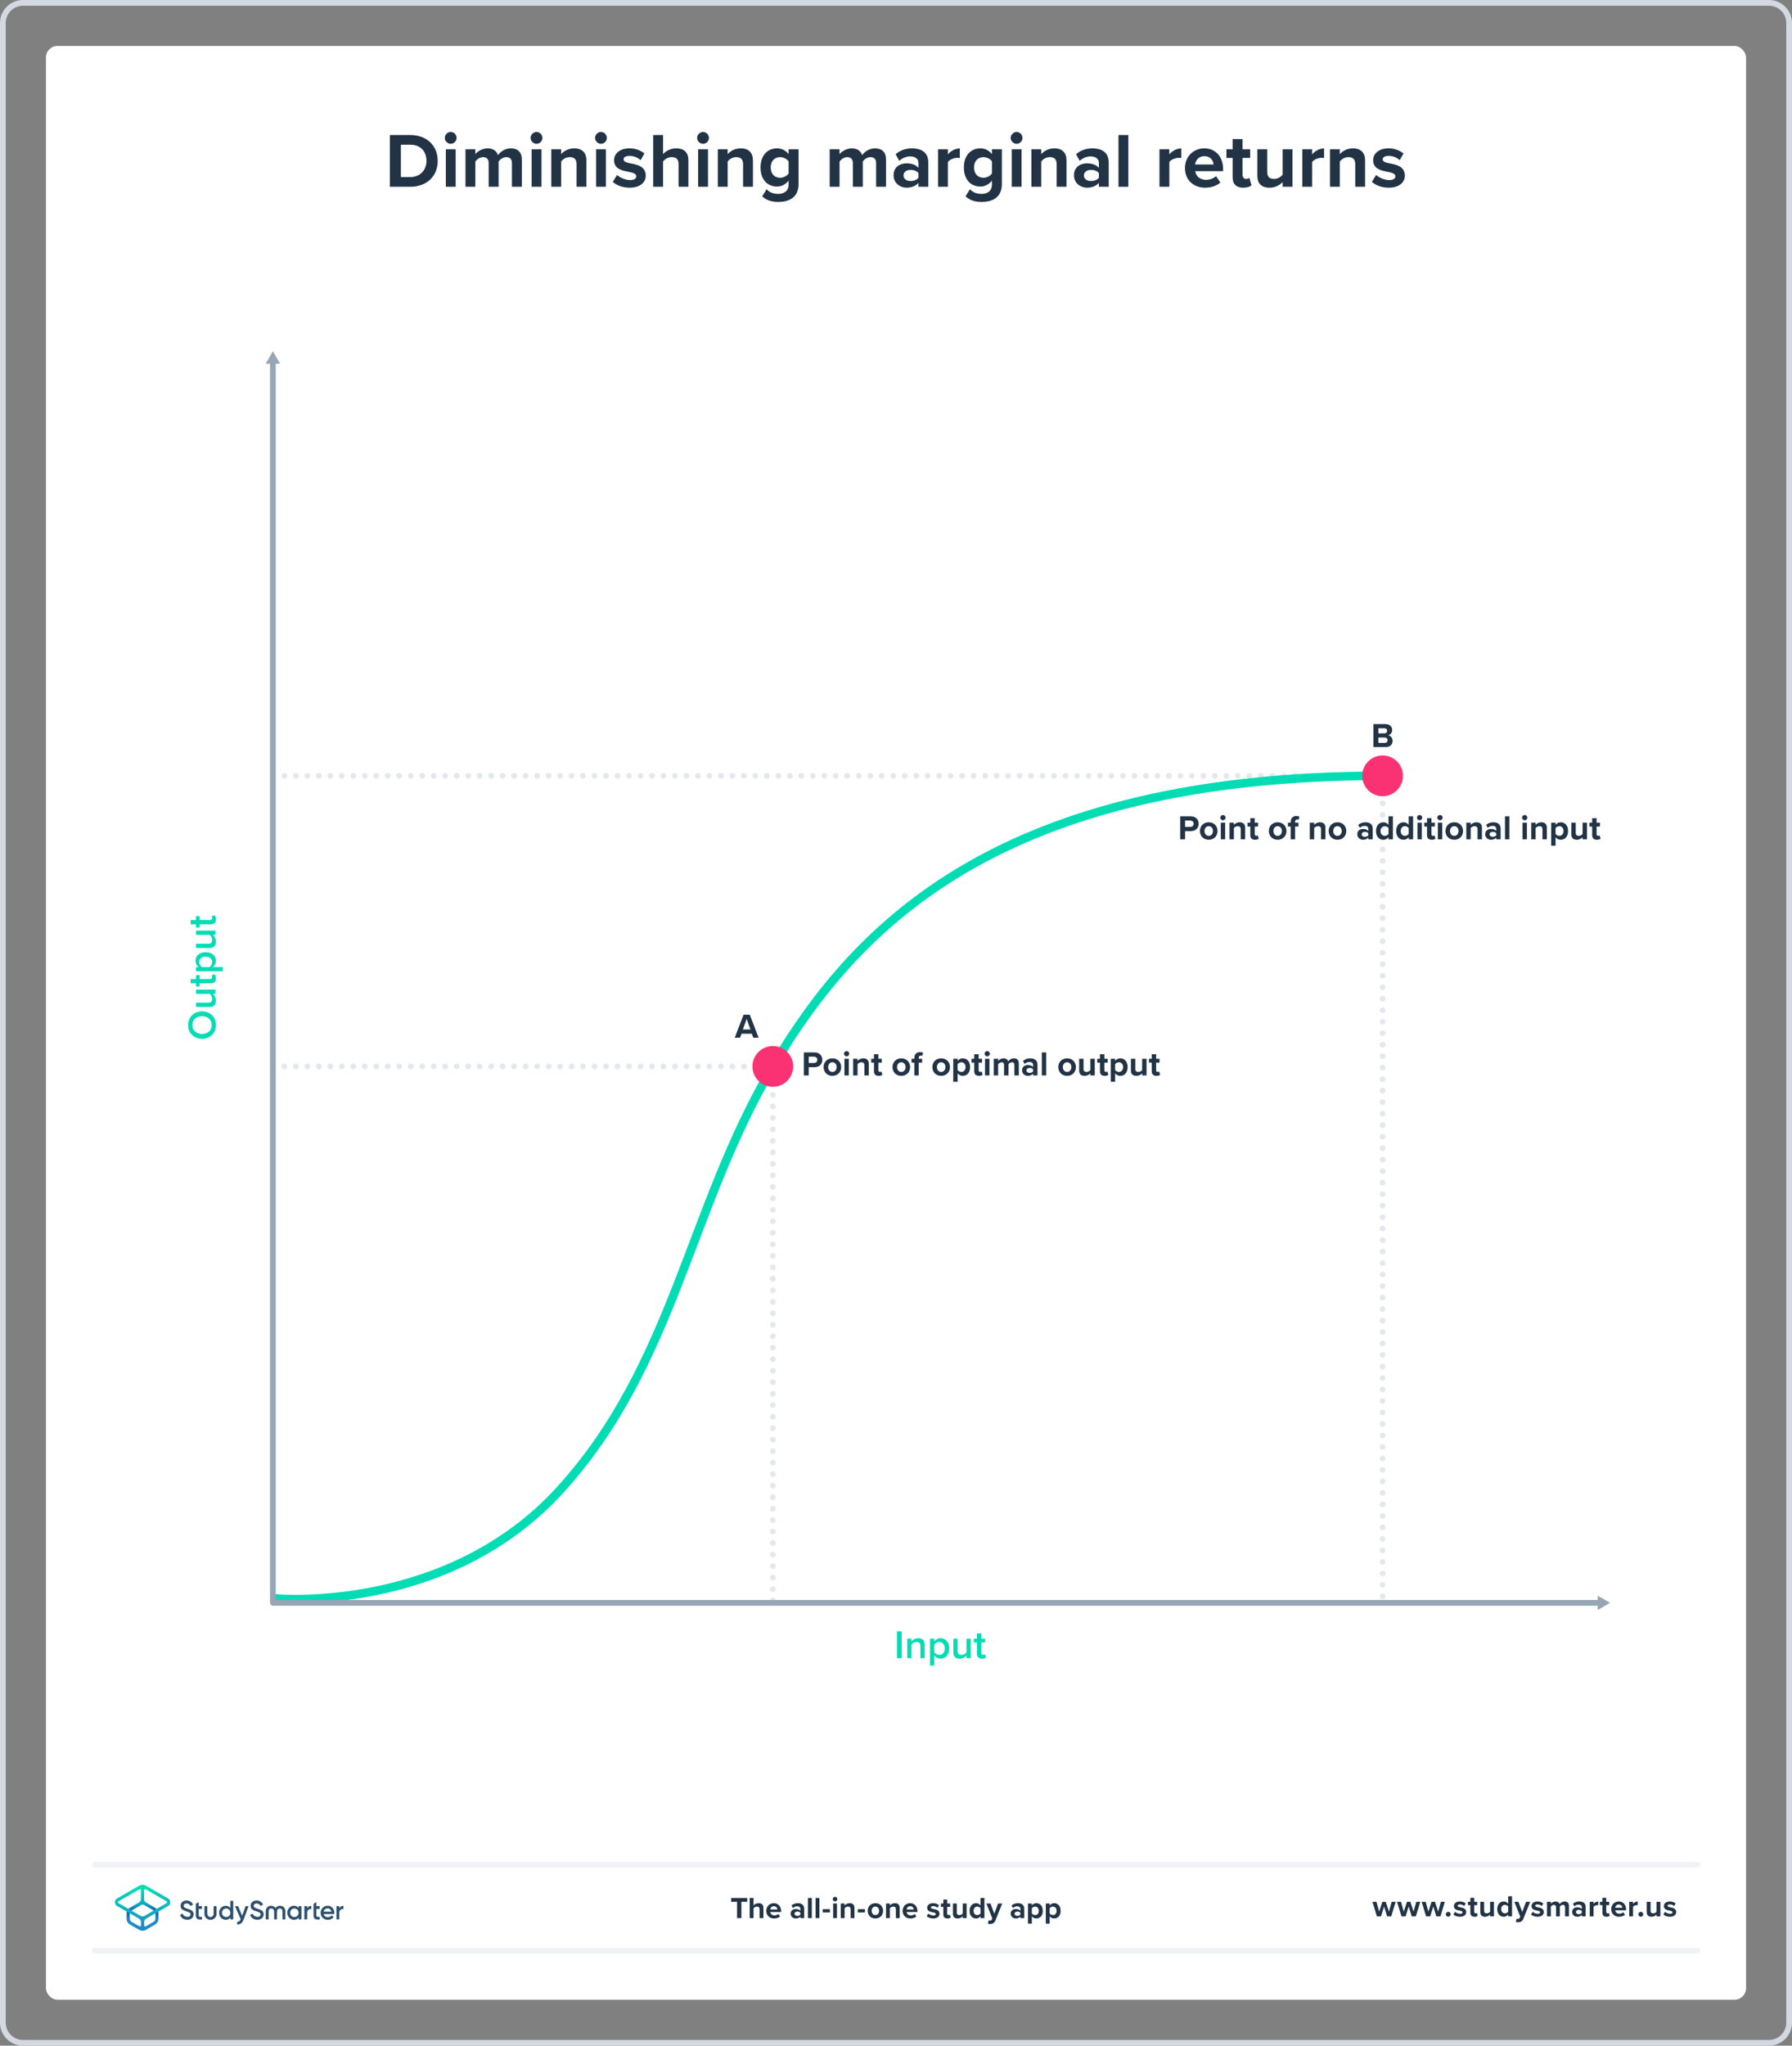 <?xml version="1.0" encoding="UTF-8"?><svg xmlns="http://www.w3.org/2000/svg" xmlns:xlink="http://www.w3.org/1999/xlink" viewBox="0 0 624 712"><rect x="0" y="0" width="624" height="712" fill="#808080" stroke="none"/><defs><style>.h{fill:url(#f);}.i{fill:url(#e);}.j{stroke:#e4e8ec;stroke-dasharray:0 4;}.j,.k,.l{stroke-width:2px;}.j,.k,.l,.m{fill:none;stroke-linecap:round;}.j,.l,.m{stroke-linejoin:round;}.n{fill:#fa3273;}.o{fill:#00dcb4;}.p{fill:#fff;}.q{fill:#d2d9e0;}.r{fill:#213345;}.s{fill:#96a6b6;}.t{fill:#2d506e;}.k{stroke:#f0f2f5;stroke-miterlimit:10;}.l{stroke:#96a6b6;}.m{stroke:#00dcb4;stroke-width:3px;}</style><linearGradient id="e" x1="49.625" y1="6550.143" x2="49.625" y2="6562.789" gradientTransform="translate(0 7220.614) scale(1 -1)" gradientUnits="userSpaceOnUse"><stop offset="0" stop-color="#1e8cc8"/><stop offset=".153" stop-color="#1e8cc8"/><stop offset=".225" stop-color="#1d84c4"/><stop offset=".336" stop-color="#1b6ebb"/><stop offset=".4" stop-color="#195fb4"/><stop offset=".46" stop-color="#176fb6"/><stop offset=".576" stop-color="#1298bb"/><stop offset=".634" stop-color="#0fafbe"/><stop offset=".74" stop-color="#0cb7bc"/><stop offset=".903" stop-color="#05ccb8"/><stop offset="1" stop-color="#00dcb4"/></linearGradient><linearGradient id="f" x1="49.647" y1="6550.116" x2="49.647" y2="6562.704" gradientTransform="translate(0 7220.614) scale(1 -1)" gradientUnits="userSpaceOnUse"><stop offset="0" stop-color="#1e8cc8"/><stop offset=".624" stop-color="#0abebe"/><stop offset=".758" stop-color="#08c3bc"/><stop offset=".91" stop-color="#04d0b8"/><stop offset="1" stop-color="#00dcb4"/></linearGradient></defs><g id="a"><rect class="p" x="16" y="16" width="592" height="680" rx="4" ry="4"/><path class="q" d="M616,2c3.308,0,6,2.692,6,6V704c0,3.308-2.692,6-6,6H8c-3.308,0-6-2.692-6-6V8c0-3.308,2.692-6,6-6H616m0-2H8C3.582,0,0,3.582,0,8V704c0,4.418,3.582,8,8,8H616c4.418,0,8-3.582,8-8V8c0-4.418-3.582-8-8-8h0Z"/></g><g id="c"><g><polyline class="j" points="95.027 371.169 269.113 371.169 269.113 557.871"/><polyline class="j" points="95.027 270.027 481.441 270.027 481.441 557.871"/><path class="m" d="M95.714,556.325s59.688,5.79,99.357-37.781,44.685-97.704,74.042-147.375c29.358-49.67,79.896-101.143,212.328-101.143"/><path class="r" d="M262.295,361.163l-.504-1.379h-3.574l-.504,1.379h-1.871l3.094-8h2.135l3.083,8h-1.859Zm-2.291-6.524l-1.331,3.67h2.65l-1.319-3.67Z"/><g><path class="r" d="M279.911,374.301v-8h3.742c1.739,0,2.687,1.175,2.687,2.579,0,1.391-.96,2.555-2.687,2.555h-2.039v2.866h-1.703Zm3.514-6.537h-1.811v2.207h1.811c.671,0,1.175-.432,1.175-1.103,0-.66-.504-1.103-1.175-1.103Z"/><path class="r" d="M286.788,371.399c0-1.643,1.151-3.034,3.058-3.034,1.919,0,3.07,1.391,3.07,3.034,0,1.655-1.151,3.046-3.07,3.046-1.907,0-3.058-1.391-3.058-3.046Zm4.545,0c0-.899-.54-1.679-1.487-1.679-.947,0-1.475,.78-1.475,1.679,0,.912,.528,1.691,1.475,1.691,.948,0,1.487-.779,1.487-1.691Z"/><path class="r" d="M293.891,366.746c0-.504,.42-.912,.912-.912,.503,0,.912,.408,.912,.912,0,.503-.408,.911-.912,.911-.492,0-.912-.408-.912-.911Zm.156,7.556v-5.793h1.523v5.793h-1.523Z"/><path class="r" d="M300.993,374.301v-3.502c0-.804-.42-1.08-1.067-1.08-.6,0-1.067,.336-1.319,.684v3.898h-1.523v-5.793h1.523v.756c.372-.444,1.079-.899,2.027-.899,1.272,0,1.883,.719,1.883,1.847v4.09h-1.523Z"/><path class="r" d="M304.331,372.862v-3.022h-.959v-1.331h.959v-1.583h1.535v1.583h1.176v1.331h-1.176v2.614c0,.36,.192,.636,.528,.636,.228,0,.444-.084,.528-.168l.324,1.151c-.228,.204-.636,.372-1.271,.372-1.067,0-1.644-.552-1.644-1.583Z"/><path class="r" d="M310.787,371.399c0-1.643,1.151-3.034,3.058-3.034,1.919,0,3.07,1.391,3.07,3.034,0,1.655-1.151,3.046-3.07,3.046-1.907,0-3.058-1.391-3.058-3.046Zm4.545,0c0-.899-.54-1.679-1.487-1.679-.947,0-1.475,.78-1.475,1.679,0,.912,.528,1.691,1.475,1.691,.948,0,1.487-.779,1.487-1.691Z"/><path class="r" d="M319.918,369.84v4.461h-1.535v-4.461h-.96v-1.331h.96v-.311c0-1.259,.815-2.015,1.955-2.015,.432,0,.828,.096,1.103,.24l-.312,1.08c-.132-.084-.312-.12-.492-.12-.432,0-.72,.288-.72,.84v.288h1.175v1.331h-1.175Z"/><path class="r" d="M324.671,371.399c0-1.643,1.151-3.034,3.058-3.034,1.919,0,3.07,1.391,3.07,3.034,0,1.655-1.151,3.046-3.07,3.046-1.907,0-3.058-1.391-3.058-3.046Zm4.545,0c0-.899-.54-1.679-1.487-1.679-.947,0-1.475,.78-1.475,1.679,0,.912,.528,1.691,1.475,1.691,.948,0,1.487-.779,1.487-1.691Z"/><path class="r" d="M333.454,376.508h-1.523v-8h1.523v.732c.444-.564,1.079-.875,1.787-.875,1.487,0,2.566,1.103,2.566,3.034s-1.08,3.046-2.566,3.046c-.684,0-1.319-.288-1.787-.888v2.951Zm1.307-6.789c-.492,0-1.055,.288-1.307,.66v2.051c.252,.36,.815,.66,1.307,.66,.875,0,1.463-.684,1.463-1.691,0-.996-.588-1.679-1.463-1.679Z"/><path class="r" d="M339.25,372.862v-3.022h-.96v-1.331h.96v-1.583h1.535v1.583h1.175v1.331h-1.175v2.614c0,.36,.191,.636,.527,.636,.228,0,.444-.084,.528-.168l.324,1.151c-.228,.204-.636,.372-1.271,.372-1.068,0-1.643-.552-1.643-1.583Z"/><path class="r" d="M342.85,366.746c0-.504,.42-.912,.912-.912,.503,0,.912,.408,.912,.912,0,.503-.408,.911-.912,.911-.492,0-.912-.408-.912-.911Zm.156,7.556v-5.793h1.523v5.793h-1.523Z"/><path class="r" d="M353.226,374.301v-3.658c0-.54-.24-.923-.863-.923-.54,0-.983,.36-1.199,.672v3.91h-1.535v-3.658c0-.54-.24-.923-.864-.923-.528,0-.971,.36-1.199,.684v3.898h-1.523v-5.793h1.523v.756c.24-.348,1.007-.899,1.895-.899,.852,0,1.391,.396,1.607,1.055,.336-.528,1.103-1.055,1.991-1.055,1.068,0,1.703,.564,1.703,1.751v4.186h-1.535Z"/><path class="r" d="M359.744,374.301v-.6c-.396,.468-1.08,.744-1.835,.744-.923,0-2.015-.624-2.015-1.919,0-1.355,1.091-1.847,2.015-1.847,.768,0,1.452,.24,1.835,.708v-.803c0-.588-.504-.972-1.272-.972-.624,0-1.199,.228-1.691,.684l-.576-1.02c.708-.624,1.619-.911,2.53-.911,1.319,0,2.531,.527,2.531,2.194v3.742h-1.523Zm0-2.111c-.252-.336-.732-.504-1.224-.504-.6,0-1.091,.324-1.091,.875,0,.54,.492,.852,1.091,.852,.492,0,.972-.168,1.224-.503v-.72Z"/><path class="r" d="M362.782,374.301v-8h1.523v8h-1.523Z"/><path class="r" d="M368.518,371.399c0-1.643,1.151-3.034,3.058-3.034,1.919,0,3.07,1.391,3.07,3.034,0,1.655-1.151,3.046-3.07,3.046-1.907,0-3.058-1.391-3.058-3.046Zm4.545,0c0-.899-.54-1.679-1.487-1.679-.947,0-1.475,.78-1.475,1.679,0,.912,.528,1.691,1.475,1.691,.948,0,1.487-.779,1.487-1.691Z"/><path class="r" d="M379.688,374.301v-.731c-.396,.443-1.091,.875-2.039,.875-1.271,0-1.871-.696-1.871-1.823v-4.114h1.523v3.514c0,.804,.42,1.067,1.067,1.067,.587,0,1.055-.324,1.319-.66v-3.922h1.523v5.793h-1.523Z"/><path class="r" d="M383.026,372.862v-3.022h-.96v-1.331h.96v-1.583h1.535v1.583h1.175v1.331h-1.175v2.614c0,.36,.191,.636,.527,.636,.228,0,.444-.084,.528-.168l.324,1.151c-.228,.204-.636,.372-1.271,.372-1.068,0-1.643-.552-1.643-1.583Z"/><path class="r" d="M388.305,376.508h-1.523v-8h1.523v.732c.444-.564,1.08-.875,1.787-.875,1.487,0,2.566,1.103,2.566,3.034s-1.08,3.046-2.566,3.046c-.684,0-1.319-.288-1.787-.888v2.951Zm1.307-6.789c-.492,0-1.055,.288-1.307,.66v2.051c.252,.36,.815,.66,1.307,.66,.875,0,1.463-.684,1.463-1.691,0-.996-.588-1.679-1.463-1.679Z"/><path class="r" d="M397.711,374.301v-.731c-.396,.443-1.091,.875-2.039,.875-1.271,0-1.871-.696-1.871-1.823v-4.114h1.523v3.514c0,.804,.42,1.067,1.067,1.067,.588,0,1.055-.324,1.319-.66v-3.922h1.523v5.793h-1.523Z"/><path class="r" d="M401.049,372.862v-3.022h-.959v-1.331h.959v-1.583h1.535v1.583h1.176v1.331h-1.176v2.614c0,.36,.192,.636,.528,.636,.228,0,.444-.084,.528-.168l.324,1.151c-.228,.204-.636,.372-1.271,.372-1.067,0-1.644-.552-1.644-1.583Z"/></g><g><path class="r" d="M410.959,292.132v-8h3.742c1.739,0,2.687,1.175,2.687,2.579,0,1.391-.96,2.555-2.687,2.555h-2.039v2.866h-1.703Zm3.514-6.537h-1.811v2.207h1.811c.671,0,1.175-.432,1.175-1.103,0-.66-.504-1.103-1.175-1.103Z"/><path class="r" d="M417.836,289.229c0-1.643,1.151-3.034,3.058-3.034,1.919,0,3.07,1.391,3.07,3.034,0,1.655-1.151,3.046-3.07,3.046-1.907,0-3.058-1.391-3.058-3.046Zm4.545,0c0-.899-.54-1.679-1.487-1.679-.947,0-1.475,.78-1.475,1.679,0,.912,.528,1.691,1.475,1.691,.948,0,1.487-.779,1.487-1.691Z"/><path class="r" d="M424.94,284.576c0-.504,.42-.912,.912-.912,.503,0,.912,.408,.912,.912,0,.503-.408,.911-.912,.911-.492,0-.912-.408-.912-.911Zm.156,7.556v-5.793h1.523v5.793h-1.523Z"/><path class="r" d="M432.041,292.132v-3.502c0-.804-.42-1.08-1.067-1.08-.6,0-1.067,.336-1.319,.684v3.898h-1.523v-5.793h1.523v.756c.372-.444,1.079-.899,2.027-.899,1.272,0,1.883,.719,1.883,1.847v4.09h-1.523Z"/><path class="r" d="M435.379,290.692v-3.022h-.959v-1.331h.959v-1.583h1.535v1.583h1.176v1.331h-1.176v2.614c0,.36,.192,.636,.528,.636,.228,0,.444-.084,.528-.168l.324,1.151c-.228,.204-.636,.372-1.271,.372-1.067,0-1.644-.552-1.644-1.583Z"/><path class="r" d="M441.835,289.229c0-1.643,1.151-3.034,3.058-3.034,1.919,0,3.07,1.391,3.07,3.034,0,1.655-1.151,3.046-3.07,3.046-1.907,0-3.058-1.391-3.058-3.046Zm4.545,0c0-.899-.54-1.679-1.487-1.679-.947,0-1.475,.78-1.475,1.679,0,.912,.528,1.691,1.475,1.691,.948,0,1.487-.779,1.487-1.691Z"/><path class="r" d="M450.966,287.67v4.461h-1.535v-4.461h-.96v-1.331h.96v-.311c0-1.259,.815-2.015,1.955-2.015,.432,0,.828,.096,1.103,.24l-.312,1.08c-.132-.084-.312-.12-.492-.12-.432,0-.72,.288-.72,.84v.288h1.175v1.331h-1.175Z"/><path class="r" d="M460.001,292.132v-3.502c0-.804-.42-1.08-1.067-1.08-.6,0-1.067,.336-1.319,.684v3.898h-1.523v-5.793h1.523v.756c.372-.444,1.079-.899,2.027-.899,1.272,0,1.883,.719,1.883,1.847v4.09h-1.523Z"/><path class="r" d="M462.667,289.229c0-1.643,1.151-3.034,3.058-3.034,1.919,0,3.07,1.391,3.07,3.034,0,1.655-1.151,3.046-3.07,3.046-1.907,0-3.058-1.391-3.058-3.046Zm4.545,0c0-.899-.54-1.679-1.487-1.679-.947,0-1.475,.78-1.475,1.679,0,.912,.528,1.691,1.475,1.691,.948,0,1.487-.779,1.487-1.691Z"/><path class="r" d="M476.477,292.132v-.6c-.396,.468-1.08,.744-1.835,.744-.923,0-2.015-.624-2.015-1.919,0-1.355,1.091-1.847,2.015-1.847,.768,0,1.452,.24,1.835,.708v-.803c0-.588-.504-.972-1.272-.972-.624,0-1.199,.228-1.691,.684l-.576-1.02c.708-.624,1.619-.911,2.53-.911,1.319,0,2.531,.527,2.531,2.194v3.742h-1.523Zm0-2.111c-.252-.336-.732-.504-1.224-.504-.6,0-1.091,.324-1.091,.875,0,.54,.492,.852,1.091,.852,.492,0,.972-.168,1.224-.503v-.72Z"/><path class="r" d="M483.497,292.132v-.731c-.456,.564-1.091,.875-1.787,.875-1.463,0-2.566-1.103-2.566-3.035,0-1.895,1.091-3.046,2.566-3.046,.684,0,1.331,.3,1.787,.887v-2.95h1.535v8h-1.535Zm0-3.922c-.264-.384-.803-.66-1.319-.66-.863,0-1.463,.684-1.463,1.691,0,.996,.6,1.679,1.463,1.679,.516,0,1.056-.276,1.319-.66v-2.051Z"/><path class="r" d="M490.528,292.132v-.731c-.456,.564-1.091,.875-1.787,.875-1.463,0-2.566-1.103-2.566-3.035,0-1.895,1.091-3.046,2.566-3.046,.684,0,1.331,.3,1.787,.887v-2.95h1.535v8h-1.535Zm0-3.922c-.264-.384-.804-.66-1.319-.66-.863,0-1.463,.684-1.463,1.691,0,.996,.6,1.679,1.463,1.679,.516,0,1.056-.276,1.319-.66v-2.051Z"/><path class="r" d="M493.423,284.576c0-.504,.42-.912,.912-.912,.503,0,.912,.408,.912,.912,0,.503-.408,.911-.912,.911-.492,0-.912-.408-.912-.911Zm.156,7.556v-5.793h1.523v5.793h-1.523Z"/><path class="r" d="M496.914,290.692v-3.022h-.959v-1.331h.959v-1.583h1.535v1.583h1.176v1.331h-1.176v2.614c0,.36,.192,.636,.528,.636,.228,0,.444-.084,.528-.168l.324,1.151c-.228,.204-.636,.372-1.271,.372-1.067,0-1.644-.552-1.644-1.583Z"/><path class="r" d="M500.515,284.576c0-.504,.42-.912,.912-.912,.503,0,.912,.408,.912,.912,0,.503-.408,.911-.912,.911-.492,0-.912-.408-.912-.911Zm.156,7.556v-5.793h1.523v5.793h-1.523Z"/><path class="r" d="M503.334,289.229c0-1.643,1.151-3.034,3.058-3.034,1.919,0,3.07,1.391,3.07,3.034,0,1.655-1.151,3.046-3.07,3.046-1.907,0-3.058-1.391-3.058-3.046Zm4.545,0c0-.899-.54-1.679-1.487-1.679-.947,0-1.475,.78-1.475,1.679,0,.912,.528,1.691,1.475,1.691,.948,0,1.487-.779,1.487-1.691Z"/><path class="r" d="M514.504,292.132v-3.502c0-.804-.42-1.08-1.067-1.08-.6,0-1.067,.336-1.319,.684v3.898h-1.523v-5.793h1.523v.756c.372-.444,1.08-.899,2.027-.899,1.272,0,1.883,.719,1.883,1.847v4.09h-1.523Z"/><path class="r" d="M521.02,292.132v-.6c-.396,.468-1.08,.744-1.835,.744-.924,0-2.015-.624-2.015-1.919,0-1.355,1.091-1.847,2.015-1.847,.768,0,1.451,.24,1.835,.708v-.803c0-.588-.504-.972-1.272-.972-.624,0-1.199,.228-1.691,.684l-.576-1.02c.708-.624,1.619-.911,2.53-.911,1.319,0,2.531,.527,2.531,2.194v3.742h-1.523Zm0-2.111c-.252-.336-.732-.504-1.224-.504-.6,0-1.091,.324-1.091,.875,0,.54,.492,.852,1.091,.852,.492,0,.972-.168,1.224-.503v-.72Z"/><path class="r" d="M524.058,292.132v-8h1.523v8h-1.523Z"/><path class="r" d="M530.01,284.576c0-.504,.42-.912,.912-.912,.504,0,.912,.408,.912,.912,0,.503-.408,.911-.912,.911-.492,0-.912-.408-.912-.911Zm.156,7.556v-5.793h1.523v5.793h-1.523Z"/><path class="r" d="M537.112,292.132v-3.502c0-.804-.42-1.08-1.067-1.08-.6,0-1.067,.336-1.319,.684v3.898h-1.523v-5.793h1.523v.756c.372-.444,1.08-.899,2.027-.899,1.272,0,1.883,.719,1.883,1.847v4.09h-1.523Z"/><path class="r" d="M541.673,294.339h-1.523v-8h1.523v.732c.444-.564,1.08-.875,1.787-.875,1.487,0,2.566,1.103,2.566,3.034s-1.08,3.046-2.566,3.046c-.684,0-1.319-.288-1.787-.888v2.951Zm1.307-6.789c-.492,0-1.055,.288-1.307,.66v2.051c.252,.36,.815,.66,1.307,.66,.875,0,1.463-.684,1.463-1.691,0-.996-.588-1.679-1.463-1.679Z"/><path class="r" d="M551.08,292.132v-.731c-.396,.443-1.091,.875-2.039,.875-1.271,0-1.871-.696-1.871-1.823v-4.114h1.523v3.514c0,.804,.42,1.067,1.067,1.067,.587,0,1.055-.324,1.319-.66v-3.922h1.523v5.793h-1.523Z"/><path class="r" d="M554.418,290.692v-3.022h-.96v-1.331h.96v-1.583h1.535v1.583h1.175v1.331h-1.175v2.614c0,.36,.191,.636,.527,.636,.228,0,.444-.084,.528-.168l.324,1.151c-.228,.204-.636,.372-1.271,.372-1.068,0-1.643-.552-1.643-1.583Z"/></g><g><path class="o" d="M65.518,356.778c0-2.801,2.045-4.776,4.832-4.776s4.833,1.975,4.833,4.776-2.045,4.777-4.833,4.777-4.832-1.975-4.832-4.777Zm1.456,0c0,1.891,1.443,3.096,3.376,3.096,1.919,0,3.376-1.205,3.376-3.096,0-1.877-1.457-3.096-3.376-3.096-1.933,0-3.376,1.219-3.376,3.096Z"/><path class="o" d="M75.015,345.9h-.896c.546,.49,1.065,1.331,1.065,2.396,0,1.456-.757,2.171-2.144,2.171h-4.79v-1.471h4.258c1.051,0,1.373-.532,1.373-1.359,0-.742-.42-1.387-.883-1.737h-4.748v-1.471h6.766v1.471Z"/><path class="o" d="M73.445,342.234h-3.908v1.121h-1.288v-1.121h-1.85v-1.471h1.85v-1.373h1.288v1.373h3.544c.463,0,.799-.224,.799-.644,0-.28-.112-.546-.238-.658l1.106-.351c.252,.267,.435,.701,.435,1.387,0,1.134-.616,1.737-1.737,1.737Z"/><path class="o" d="M77.592,336.592v1.471h-9.343v-1.471h.924c-.672-.504-1.092-1.289-1.092-2.171,0-1.751,1.316-2.998,3.544-2.998s3.558,1.247,3.558,2.998c0,.854-.378,1.625-1.106,2.171h3.516Zm-8.208-1.737c0,.686,.406,1.415,.91,1.737h2.676c.49-.322,.91-1.051,.91-1.737,0-1.163-.939-1.905-2.255-1.905-1.303,0-2.241,.743-2.241,1.905Z"/><path class="o" d="M75.015,325.377h-.896c.546,.49,1.065,1.331,1.065,2.396,0,1.456-.757,2.171-2.144,2.171h-4.79v-1.471h4.258c1.051,0,1.373-.532,1.373-1.359,0-.742-.42-1.387-.883-1.737h-4.748v-1.471h6.766v1.471Z"/><path class="o" d="M73.445,321.711h-3.908v1.121h-1.288v-1.121h-1.85v-1.471h1.85v-1.373h1.288v1.373h3.544c.463,0,.799-.224,.799-.644,0-.28-.112-.546-.238-.658l1.106-.351c.252,.267,.435,.701,.435,1.387,0,1.134-.616,1.737-1.737,1.737Z"/></g><g><path class="o" d="M312.34,577.126v-9.343h1.639v9.343h-1.639Z"/><path class="o" d="M320.491,577.126v-4.231c0-1.05-.532-1.4-1.359-1.4-.756,0-1.401,.448-1.737,.91v4.721h-1.471v-6.766h1.471v.924c.448-.532,1.317-1.092,2.381-1.092,1.456,0,2.185,.784,2.185,2.171v4.763h-1.471Z"/><path class="o" d="M325.332,579.703h-1.471v-9.343h1.471v.924c.504-.672,1.289-1.092,2.171-1.092,1.751,0,2.998,1.316,2.998,3.544s-1.247,3.558-2.998,3.558c-.854,0-1.625-.378-2.171-1.106v3.516Zm1.737-8.208c-.686,0-1.415,.406-1.737,.91v2.676c.322,.49,1.051,.91,1.737,.91,1.163,0,1.905-.939,1.905-2.255,0-1.303-.743-2.241-1.905-2.241Z"/><path class="o" d="M336.548,577.126v-.896c-.49,.546-1.331,1.065-2.396,1.065-1.456,0-2.171-.756-2.171-2.143v-4.79h1.471v4.258c0,1.05,.532,1.373,1.359,1.373,.742,0,1.387-.42,1.737-.882v-4.748h1.471v6.766h-1.471Z"/><path class="o" d="M340.213,575.557v-3.908h-1.121v-1.289h1.121v-1.849h1.471v1.849h1.373v1.289h-1.373v3.544c0,.462,.224,.798,.644,.798,.28,0,.546-.112,.658-.238l.351,1.106c-.267,.252-.701,.434-1.387,.434-1.134,0-1.737-.616-1.737-1.737Z"/></g><path class="r" d="M478.255,260.021v-8h4.21c1.522,0,2.303,.971,2.303,2.039,0,1.008-.624,1.679-1.38,1.835,.852,.132,1.535,.96,1.535,1.967,0,1.199-.804,2.159-2.326,2.159h-4.342Zm1.703-4.785h2.135c.575,0,.935-.372,.935-.888,0-.492-.36-.875-.935-.875h-2.135v1.763Zm0,3.334h2.194c.647,0,1.031-.372,1.031-.947,0-.504-.359-.935-1.031-.935h-2.194v1.883Z"/><circle class="n" cx="269.113" cy="371.169" r="7.096"/><circle class="n" cx="481.441" cy="270.027" r="7.096"/><g><polyline class="l" points="557.059 557.871 95.027 557.871 95.027 125.858"/><polygon class="s" points="556.33 555.378 560.647 557.871 556.33 560.364 556.33 555.378"/><polygon class="s" points="97.52 126.587 95.027 122.269 92.534 126.587 97.52 126.587"/></g></g></g><g id="d"><g><g><g><path class="r" d="M483.024,667l-1.07-3.454-1.071,3.454h-1.428l-1.543-5.07h1.386l.944,3.412,1.113-3.412h1.187l1.112,3.412,.945-3.412h1.386l-1.544,5.07h-1.417Z"/><path class="r" d="M491.592,667l-1.07-3.454-1.071,3.454h-1.428l-1.543-5.07h1.386l.945,3.412,1.112-3.412h1.187l1.112,3.412,.945-3.412h1.386l-1.543,5.07h-1.418Z"/><path class="r" d="M500.158,667l-1.07-3.454-1.071,3.454h-1.428l-1.543-5.07h1.386l.945,3.412,1.112-3.412h1.187l1.112,3.412,.945-3.412h1.386l-1.543,5.07h-1.418Z"/><path class="r" d="M504.293,665.415c.462,0,.851,.388,.851,.851,0,.461-.389,.85-.851,.85s-.851-.389-.851-.85c0-.463,.389-.851,.851-.851Z"/><path class="r" d="M506.675,665.404c.367,.347,1.123,.693,1.753,.693,.578,0,.851-.2,.851-.515,0-.357-.44-.483-1.019-.599-.871-.168-1.994-.378-1.994-1.585,0-.851,.745-1.596,2.078-1.596,.861,0,1.543,.294,2.037,.692l-.525,.914c-.305-.326-.882-.588-1.501-.588-.483,0-.798,.178-.798,.472,0,.315,.398,.431,.966,.546,.871,.168,2.036,.399,2.036,1.659,0,.935-.787,1.627-2.193,1.627-.882,0-1.732-.294-2.268-.787l.577-.935Z"/><path class="r" d="M512.006,665.74v-2.646h-.84v-1.165h.84v-1.386h1.344v1.386h1.029v1.165h-1.029v2.288c0,.315,.168,.557,.462,.557,.199,0,.389-.073,.462-.146l.283,1.008c-.199,.178-.557,.325-1.112,.325-.935,0-1.438-.483-1.438-1.386Z"/><path class="r" d="M518.881,667v-.641c-.347,.389-.955,.767-1.785,.767-1.112,0-1.638-.608-1.638-1.596v-3.601h1.333v3.076c0,.703,.368,.934,.935,.934,.515,0,.924-.283,1.155-.577v-3.433h1.333v5.07h-1.333Z"/><path class="r" d="M525.176,667v-.641c-.398,.494-.955,.767-1.565,.767-1.28,0-2.246-.966-2.246-2.656,0-1.658,.955-2.666,2.246-2.666,.599,0,1.166,.263,1.565,.776v-2.582h1.344v7.002h-1.344Zm0-3.433c-.231-.336-.703-.577-1.154-.577-.756,0-1.281,.598-1.281,1.48,0,.872,.525,1.47,1.281,1.47,.451,0,.924-.241,1.154-.577v-1.795Z"/><path class="r" d="M528.061,667.787c.115,.053,.294,.084,.42,.084,.346,0,.577-.094,.703-.367l.19-.431-2.059-5.144h1.428l1.323,3.527,1.323-3.527h1.438l-2.383,5.899c-.378,.956-1.05,1.208-1.921,1.228-.157,0-.493-.031-.661-.073l.199-1.197Z"/><path class="r" d="M533.693,665.404c.367,.347,1.123,.693,1.753,.693,.577,0,.851-.2,.851-.515,0-.357-.441-.483-1.019-.599-.871-.168-1.994-.378-1.994-1.585,0-.851,.745-1.596,2.078-1.596,.861,0,1.544,.294,2.037,.692l-.525,.914c-.304-.326-.882-.588-1.501-.588-.482,0-.798,.178-.798,.472,0,.315,.399,.431,.966,.546,.871,.168,2.037,.399,2.037,1.659,0,.935-.788,1.627-2.194,1.627-.882,0-1.732-.294-2.268-.787l.577-.935Z"/><path class="r" d="M544.979,667v-3.202c0-.472-.209-.808-.756-.808-.472,0-.86,.315-1.049,.588v3.422h-1.344v-3.202c0-.472-.211-.808-.756-.808-.463,0-.851,.315-1.051,.598v3.412h-1.333v-5.07h1.333v.661c.211-.305,.883-.787,1.659-.787,.745,0,1.218,.347,1.407,.924,.293-.462,.965-.924,1.742-.924,.935,0,1.49,.493,1.49,1.532v3.664h-1.344Z"/><path class="r" d="M550.814,667v-.525c-.347,.41-.945,.651-1.606,.651-.809,0-1.764-.546-1.764-1.68,0-1.187,.955-1.616,1.764-1.616,.672,0,1.27,.209,1.606,.619v-.703c0-.515-.441-.851-1.113-.851-.546,0-1.05,.199-1.48,.599l-.504-.893c.62-.546,1.418-.798,2.216-.798,1.154,0,2.215,.462,2.215,1.921v3.275h-1.333Zm0-1.848c-.221-.294-.641-.441-1.071-.441-.524,0-.955,.284-.955,.767,0,.473,.431,.745,.955,.745,.431,0,.851-.146,1.071-.44v-.63Z"/><path class="r" d="M553.573,667v-5.07h1.333v.692c.357-.451,.987-.808,1.617-.808v1.301c-.095-.021-.221-.031-.367-.031-.441,0-1.029,.242-1.25,.567v3.349h-1.333Z"/><path class="r" d="M557.972,665.74v-2.646h-.84v-1.165h.84v-1.386h1.344v1.386h1.028v1.165h-1.028v2.288c0,.315,.168,.557,.462,.557,.199,0,.389-.073,.462-.146l.283,1.008c-.199,.178-.556,.325-1.112,.325-.935,0-1.438-.483-1.438-1.386Z"/><path class="r" d="M563.676,661.804c1.512,0,2.541,1.134,2.541,2.792v.294h-3.769c.084,.641,.599,1.176,1.459,1.176,.473,0,1.028-.189,1.355-.504l.588,.861c-.515,.472-1.302,.703-2.09,.703-1.543,0-2.708-1.039-2.708-2.667,0-1.469,1.081-2.655,2.624-2.655Zm-1.249,2.184h2.499c-.031-.483-.367-1.124-1.25-1.124-.829,0-1.185,.62-1.249,1.124Z"/><path class="r" d="M567.317,667v-5.07h1.333v.692c.357-.451,.987-.808,1.617-.808v1.301c-.095-.021-.221-.031-.367-.031-.441,0-1.029,.242-1.25,.567v3.349h-1.333Z"/><path class="r" d="M571.355,665.415c.462,0,.851,.388,.851,.851,0,.461-.389,.85-.851,.85s-.851-.389-.851-.85c0-.463,.389-.851,.851-.851Z"/><path class="r" d="M576.841,667v-.641c-.347,.389-.956,.767-1.785,.767-1.112,0-1.638-.608-1.638-1.596v-3.601h1.334v3.076c0,.703,.367,.934,.934,.934,.515,0,.924-.283,1.155-.577v-3.433h1.333v5.07h-1.333Z"/><path class="r" d="M579.792,665.404c.367,.347,1.123,.693,1.753,.693,.578,0,.851-.2,.851-.515,0-.357-.44-.483-1.019-.599-.871-.168-1.994-.378-1.994-1.585,0-.851,.745-1.596,2.078-1.596,.861,0,1.543,.294,2.037,.692l-.525,.914c-.305-.326-.882-.588-1.501-.588-.483,0-.798,.178-.798,.472,0,.315,.398,.431,.966,.546,.871,.168,2.036,.399,2.036,1.659,0,.935-.787,1.627-2.193,1.627-.882,0-1.732-.294-2.268-.787l.577-.935Z"/></g><line class="k" x1="33" y1="679" x2="591" y2="679"/><line class="k" x1="33" y1="649" x2="591" y2="649"/><g><path class="r" d="M256.657,667.599v-5.689h-2.047v-1.312h5.585v1.312h-2.037v5.689h-1.501Z"/><path class="r" d="M264.488,667.599v-3.086c0-.704-.368-.924-.945-.924-.515,0-.924,.293-1.154,.598v3.412h-1.334v-7.002h1.334v2.593c.325-.389,.955-.787,1.784-.787,1.112,0,1.648,.608,1.648,1.596v3.601h-1.333Z"/><path class="r" d="M269.459,662.403c1.512,0,2.54,1.134,2.54,2.792v.294h-3.769c.084,.641,.598,1.176,1.459,1.176,.473,0,1.029-.189,1.355-.504l.588,.861c-.515,.472-1.302,.703-2.089,.703-1.544,0-2.709-1.039-2.709-2.667,0-1.469,1.081-2.655,2.625-2.655Zm-1.25,2.184h2.499c-.032-.483-.368-1.124-1.249-1.124-.83,0-1.187,.62-1.25,1.124Z"/><path class="r" d="M278.694,667.599v-.525c-.347,.41-.945,.651-1.606,.651-.809,0-1.764-.546-1.764-1.68,0-1.187,.955-1.616,1.764-1.616,.672,0,1.27,.209,1.606,.619v-.703c0-.515-.441-.851-1.113-.851-.546,0-1.05,.199-1.48,.599l-.504-.893c.619-.546,1.417-.798,2.215-.798,1.154,0,2.215,.462,2.215,1.921v3.275h-1.333Zm0-1.848c-.221-.294-.641-.441-1.071-.441-.524,0-.955,.284-.955,.767,0,.473,.431,.745,.955,.745,.431,0,.851-.146,1.071-.44v-.63Z"/><path class="r" d="M281.349,667.599v-7.002h1.333v7.002h-1.333Z"/><path class="r" d="M283.998,667.599v-7.002h1.334v7.002h-1.334Z"/><path class="r" d="M286.467,665.625v-1.134h2.519v1.134h-2.519Z"/><path class="r" d="M289.973,660.986c0-.441,.368-.799,.799-.799,.44,0,.797,.357,.797,.799,0,.44-.356,.797-.797,.797-.431,0-.799-.356-.799-.797Zm.137,6.613v-5.07h1.334v5.07h-1.334Z"/><path class="r" d="M296.193,667.599v-3.065c0-.703-.367-.944-.935-.944-.524,0-.935,.293-1.155,.598v3.412h-1.333v-5.07h1.333v.661c.326-.389,.945-.787,1.774-.787,1.113,0,1.648,.63,1.648,1.616v3.58h-1.333Z"/><path class="r" d="M298.674,665.625v-1.134h2.519v1.134h-2.519Z"/><path class="r" d="M302.144,665.058c0-1.438,1.008-2.655,2.677-2.655,1.68,0,2.688,1.218,2.688,2.655,0,1.449-1.008,2.667-2.688,2.667-1.669,0-2.677-1.218-2.677-2.667Zm3.978,0c0-.787-.473-1.469-1.302-1.469s-1.291,.682-1.291,1.469c0,.799,.462,1.48,1.291,1.48s1.302-.682,1.302-1.48Z"/><path class="r" d="M311.956,667.599v-3.065c0-.703-.368-.944-.935-.944-.525,0-.935,.293-1.154,.598v3.412h-1.334v-5.07h1.334v.661c.325-.389,.944-.787,1.773-.787,1.113,0,1.648,.63,1.648,1.616v3.58h-1.333Z"/><path class="r" d="M316.928,662.403c1.512,0,2.54,1.134,2.54,2.792v.294h-3.769c.084,.641,.598,1.176,1.459,1.176,.473,0,1.029-.189,1.355-.504l.588,.861c-.515,.472-1.302,.703-2.089,.703-1.544,0-2.709-1.039-2.709-2.667,0-1.469,1.081-2.655,2.625-2.655Zm-1.25,2.184h2.499c-.032-.483-.368-1.124-1.249-1.124-.83,0-1.187,.62-1.25,1.124Z"/><path class="r" d="M323.255,666.003c.367,.347,1.123,.693,1.753,.693,.578,0,.851-.2,.851-.515,0-.357-.44-.483-1.019-.599-.871-.168-1.994-.378-1.994-1.585,0-.851,.745-1.596,2.078-1.596,.861,0,1.543,.294,2.037,.692l-.525,.914c-.305-.326-.882-.588-1.501-.588-.483,0-.798,.178-.798,.472,0,.315,.398,.431,.966,.546,.871,.168,2.036,.399,2.036,1.659,0,.935-.787,1.627-2.193,1.627-.882,0-1.732-.294-2.268-.787l.577-.935Z"/><path class="r" d="M328.481,666.339v-2.646h-.84v-1.165h.84v-1.386h1.344v1.386h1.028v1.165h-1.028v2.288c0,.315,.168,.557,.462,.557,.199,0,.389-.073,.462-.146l.283,1.008c-.199,.178-.556,.325-1.112,.325-.935,0-1.438-.483-1.438-1.386Z"/><path class="r" d="M335.252,667.599v-.641c-.347,.389-.955,.767-1.785,.767-1.112,0-1.638-.608-1.638-1.596v-3.601h1.333v3.076c0,.703,.368,.934,.935,.934,.515,0,.924-.283,1.155-.577v-3.433h1.333v5.07h-1.333Z"/><path class="r" d="M341.44,667.599v-.641c-.398,.494-.955,.767-1.563,.767-1.281,0-2.247-.966-2.247-2.656,0-1.658,.955-2.666,2.247-2.666,.598,0,1.165,.263,1.563,.776v-2.582h1.344v7.002h-1.344Zm0-3.433c-.231-.336-.703-.577-1.154-.577-.756,0-1.281,.598-1.281,1.48,0,.872,.525,1.47,1.281,1.47,.451,0,.924-.241,1.154-.577v-1.795Z"/><path class="r" d="M344.222,668.386c.115,.053,.294,.084,.42,.084,.347,0,.577-.094,.703-.367l.189-.431-2.057-5.144h1.428l1.322,3.527,1.322-3.527h1.438l-2.383,5.899c-.378,.956-1.05,1.208-1.921,1.228-.158,0-.494-.031-.662-.073l.2-1.197Z"/><path class="r" d="M355.315,667.599v-.525c-.347,.41-.945,.651-1.606,.651-.809,0-1.764-.546-1.764-1.68,0-1.187,.955-1.616,1.764-1.616,.672,0,1.27,.209,1.606,.619v-.703c0-.515-.441-.851-1.113-.851-.546,0-1.05,.199-1.48,.599l-.504-.893c.619-.546,1.417-.798,2.215-.798,1.154,0,2.215,.462,2.215,1.921v3.275h-1.333Zm0-1.848c-.221-.294-.641-.441-1.071-.441-.524,0-.955,.284-.955,.767,0,.473,.431,.745,.955,.745,.431,0,.851-.146,1.071-.44v-.63Z"/><path class="r" d="M359.303,669.531h-1.334v-7.002h1.334v.641c.388-.494,.944-.767,1.563-.767,1.302,0,2.247,.966,2.247,2.655,0,1.69-.945,2.667-2.247,2.667-.599,0-1.154-.252-1.563-.776v2.582Zm1.144-5.941c-.431,0-.924,.252-1.144,.577v1.795c.22,.315,.713,.577,1.144,.577,.767,0,1.281-.598,1.281-1.48,0-.871-.515-1.469-1.281-1.469Z"/><path class="r" d="M365.508,669.531h-1.334v-7.002h1.334v.641c.388-.494,.944-.767,1.563-.767,1.302,0,2.247,.966,2.247,2.655,0,1.69-.945,2.667-2.247,2.667-.599,0-1.154-.252-1.563-.776v2.582Zm1.144-5.941c-.431,0-.924,.252-1.144,.577v1.795c.22,.315,.713,.577,1.144,.577,.767,0,1.281-.598,1.281-1.48,0-.871-.515-1.469-1.281-1.469Z"/></g></g><g><g><path class="t" d="M62.758,666.457l.675-.394c.068-.045,.169-.011,.202,.068,.27,.63,.765,.922,1.507,1.012,.81,.09,1.203-.337,1.203-.855,0-.27-.112-.461-.326-.596-.214-.135-.596-.292-1.147-.461-.618-.18-.922-.304-1.361-.596-.416-.292-.63-.72-.63-1.304,0-.573,.202-1.023,.607-1.361,.405-.337,.899-.506,1.473-.506,.99,0,1.765,.495,2.204,1.304,.034,.068,.011,.146-.056,.18l-.652,.382c-.068,.034-.157,.011-.191-.056-.27-.517-.708-.776-1.293-.776-.618,0-1.012,.315-1.012,.81,0,.483,.315,.697,1.304,1.012,.247,.079,.427,.135,.54,.18,.124,.034,.281,.101,.483,.18,.214,.079,.371,.18,.472,.259,.337,.27,.708,.708,.663,1.327,0,.585-.214,1.057-.641,1.394-.416,.337-.967,.54-1.653,.506-1.203-.056-2.001-.63-2.406-1.552-.056-.045-.022-.124,.034-.157Z"/><path class="t" d="M80.332,661.588h.776c.068,0,.112,.045,.112,.112v6.24c0,.068-.045,.112-.112,.112h-.776c-.068,0-.112-.045-.112-.112v-.551c-.382,.528-.911,.787-1.619,.787-.641,0-1.169-.236-1.63-.697-.45-.472-.675-1.057-.675-1.732,0-.686,.225-1.259,.675-1.732s.99-.697,1.63-.697c.697,0,1.237,.259,1.619,.776v-2.395c0-.068,.056-.112,.112-.112Zm-1.574,5.633c.416,0,.765-.135,1.046-.416s.416-.641,.416-1.068-.135-.776-.416-1.057-.63-.427-1.046-.427-.765,.135-1.046,.427c-.281,.281-.416,.63-.416,1.057s.135,.776,.416,1.068c.281,.281,.63,.416,1.046,.416Z"/><path class="t" d="M85.65,663.432h.787c.068,0,.101,.068,.079,.124l-1.687,4.554c-.427,1.147-1.136,1.72-2.125,1.709-.068,0-.135-.068-.135-.135v-.686c0-.056,.045-.112,.112-.112,.562,0,.888-.304,1.124-.911l-.596-1.372-1.315-3.036c-.022-.056,.022-.124,.079-.124h.821c.079,0,.157,.045,.191,.124l1.327,3.227,1.136-3.216c.034-.09,.112-.146,.202-.146Z"/><path class="t" d="M73.293,668.177c-1.068,0-2.103-.787-2.103-1.979v-2.654c0-.068,.045-.112,.112-.112h.776c.068,0,.112,.045,.112,.112v2.44c0,.697,.472,1.259,1.102,1.259s1.102-.562,1.102-1.259v-2.44c0-.068,.045-.112,.112-.112h.776c.068,0,.112,.045,.112,.112v2.654c0,1.181-1.034,1.979-2.103,1.979Z"/><path class="t" d="M70.336,664.287v-.742c0-.068-.045-.112-.112-.112h-1.034v-1.248c0-.068-.079-.112-.135-.079l-.776,.45c-.056,.034-.079,.09-.079,.146v3.913c0,1.034,.439,1.484,1.529,1.484h.506c.068,0,.112-.045,.112-.112v-.697c0-.068-.045-.112-.112-.112h-.349c-.461,0-.686-.101-.686-.562v-2.215h1.034c.045,0,.101-.056,.101-.112Z"/><g><path class="t" d="M87.145,666.457l.675-.394c.068-.045,.169-.011,.202,.068,.27,.63,.765,.922,1.507,1.012,.81,.09,1.203-.337,1.203-.855,0-.27-.112-.461-.326-.596-.214-.135-.596-.292-1.147-.461-.618-.18-.922-.304-1.361-.596-.416-.292-.63-.72-.63-1.304,0-.573,.202-1.023,.607-1.361s.899-.506,1.473-.506c.99,0,1.765,.495,2.204,1.304,.034,.068,.011,.146-.056,.18l-.652,.382c-.068,.034-.157,.011-.191-.056-.27-.517-.708-.776-1.293-.776-.618,0-1.012,.315-1.012,.81,0,.483,.315,.697,1.304,1.012,.247,.079,.427,.135,.54,.18,.124,.034,.281,.101,.483,.18,.214,.079,.371,.18,.472,.259,.337,.27,.708,.708,.663,1.327,0,.585-.214,1.057-.641,1.394-.416,.337-.967,.54-1.653,.506-1.203-.056-2.001-.63-2.406-1.552-.045-.045-.022-.124,.034-.157Z"/><path class="t" d="M111.308,664.287v-.742c0-.068-.045-.112-.112-.112h-1.034v-1.248c0-.068-.079-.112-.135-.079l-.776,.45c-.056,.034-.079,.09-.079,.146v3.913c0,1.034,.439,1.484,1.529,1.484h.506c.068,0,.112-.045,.112-.112v-.697c0-.068-.045-.112-.112-.112h-.349c-.461,0-.686-.101-.686-.562v-2.215h1.034c.045,0,.101-.056,.101-.112Z"/><path class="t" d="M97.501,663.308c-.551,0-1.124,.214-1.563,.776-.439-.562-1.012-.776-1.563-.776-1.057,0-1.833,.731-1.833,1.878v2.755c0,.068,.045,.112,.112,.112h.776c.068,0,.112-.045,.112-.112v-2.687c0-.641,.337-1.012,.899-1.012,.618,0,1.012,.405,1.012,1.226v2.474c0,.068,.045,.112,.112,.112h.776c.068,0,.112-.045,.112-.112v-2.474c0-.81,.394-1.226,1.012-1.226,.551,0,.899,.371,.899,1.012v2.687c0,.068,.045,.112,.112,.112h.776c.068,0,.112-.045,.112-.112v-2.755c-.022-1.147-.798-1.878-1.867-1.878Z"/><path class="t" d="M104.079,663.432h.776c.068,0,.112,.045,.112,.112v4.396c0,.068-.045,.112-.112,.112h-.776c-.068,0-.112-.045-.112-.112v-.551c-.382,.528-.911,.787-1.619,.787-.641,0-1.169-.236-1.63-.708-.45-.472-.675-1.057-.675-1.732,0-.686,.225-1.259,.675-1.732,.45-.472,.99-.708,1.63-.708,.708,0,1.237,.259,1.619,.776v-.54c0-.045,.056-.101,.112-.101Zm-1.574,3.789c.416,0,.765-.135,1.046-.416s.416-.641,.416-1.068-.135-.776-.416-1.057-.63-.427-1.046-.427-.765,.135-1.046,.427c-.281,.281-.416,.63-.416,1.057s.135,.776,.416,1.068c.281,.281,.63,.416,1.046,.416Z"/><path class="t" d="M106.991,664.208c.236-.54,.675-.832,1.304-.855,.068,0,.112,.045,.112,.112v.843c0,.068-.045,.112-.112,.112-.337,0-.63,.09-.888,.281-.281,.202-.427,.551-.427,1.012v2.226c0,.068-.045,.112-.112,.112h-.776c-.068,0-.112-.045-.112-.112v-4.396c0-.068,.045-.112,.112-.112h.776c.068,0,.112,.045,.112,.112v.663h.011Z"/><path class="t" d="M118.167,664.208c.236-.54,.675-.832,1.304-.855,.068,0,.112,.045,.112,.112v.843c0,.068-.045,.112-.112,.112-.337,0-.63,.09-.888,.281-.281,.202-.427,.551-.427,1.012v2.226c0,.068-.045,.112-.112,.112h-.776c-.068,0-.112-.045-.112-.112v-4.396c0-.068,.045-.112,.112-.112h.776c.068,0,.112,.045,.112,.112v.663h.011Z"/><path class="t" d="M112.703,666.176c.146,.708,.708,1.091,1.484,1.091,.495,0,.866-.169,1.136-.495,.034-.045,.101-.056,.146-.034l.63,.371c.056,.034,.079,.112,.034,.157-.45,.607-1.102,.911-1.956,.911-.753,0-1.361-.236-1.821-.686-.461-.461-.697-1.046-.697-1.743s.236-1.271,.686-1.732c.45-.472,1.046-.708,1.754-.708,.675,0,1.226,.236,1.664,.708,.439,.472,.652,1.057,.652,1.732,0,.079-.011,.191-.022,.315-.011,.056-.056,.101-.112,.101h-3.575v.011Zm2.71-.821c-.135-.753-.663-1.136-1.327-1.136-.742,0-1.259,.439-1.394,1.136h2.721Z"/></g></g><g><path class="i" d="M50.209,671.112l.517-.641,2.732-1.574c.405-.236,.652-.663,.652-1.136v-1.709c0-.112-.011-.236-.045-.349l-.337-.573c-.079-.079-.18-.157-.281-.214l-3.148-1.821c-.202-.112-.427-.18-.652-.18s-.461,.056-.652,.18l-3.148,1.821c-.101,.056-.191,.135-.281,.214l-.337,.573c-.034,.112-.045,.225-.045,.349v1.709c0,.472,.247,.899,.652,1.136l2.732,1.574,.461,.708-.54,.528-3.238-1.867c-.731-.416-1.181-1.203-1.181-2.046v-1.765c0-.281,.056-.562,.146-.832v-.011l.371-.652,.011-.011c.18-.225,.394-.405,.641-.54l3.171-1.833c.405-.236,.652-.663,.652-1.136v-3.182l.528-.618,.585,.618v3.171c0,.472,.247,.899,.652,1.136l3.171,1.833c.247,.146,.461,.326,.641,.54l.011,.011,.371,.652,.011,.022c.101,.27,.146,.551,.146,.832v1.765c0,.843-.45,1.63-1.181,2.046l-3.238,1.867-.551-.596Z"/><path class="h" d="M49.647,672c-.416,0-.821-.112-1.181-.315l-.034-.022,.045-1.259,.079,.045c.056,.034,.112,.045,.18,.045,.169,0,.349-.135,.349-.349v-1.214c0-.472-.247-.899-.652-1.136l-7.691-4.43c-.461-.27-.742-.753-.742-1.293s.281-1.023,.742-1.293l7.724-4.464c.36-.202,.765-.315,1.181-.315s.821,.112,1.181,.315l7.724,4.464c.461,.27,.742,.753,.742,1.293s-.281,1.023-.742,1.293l-7.691,4.441c-.405,.236-.652,.663-.652,1.136v1.214c0,.101,.034,.191,.101,.259,.068,.068,.157,.101,.247,.101,.056,0,.124-.011,.18-.045l.079-.045,.045,1.259-.034,.022c-.36,.18-.765,.292-1.181,.292Zm-.911-14.493c-.056,0-.124,.011-.18,.045l-7.309,4.216c-.112,.068-.18,.18-.18,.304s.068,.236,.18,.304l7.736,4.464c.202,.112,.427,.18,.652,.18s.461-.056,.652-.18l7.736-4.464c.112-.068,.18-.18,.18-.304s-.068-.236-.18-.304l-7.309-4.216c-.056-.034-.112-.045-.18-.045-.169,0-.349,.135-.349,.349v.056h-1.113v-.056c.022-.214-.169-.349-.337-.349Z"/></g></g></g></g><g id="g"><g><path class="r" d="M135.761,65v-18.004h7.1c5.642,0,9.556,3.59,9.556,9.016s-3.914,8.989-9.556,8.989h-7.1Zm3.833-3.374h3.267c3.562,0,5.642-2.564,5.642-5.615,0-3.185-1.943-5.641-5.642-5.641h-3.267v11.256Z"/><path class="r" d="M154.892,47.995c0-1.134,.944-2.052,2.052-2.052,1.134,0,2.051,.918,2.051,2.052s-.917,2.051-2.051,2.051c-1.107,0-2.052-.917-2.052-2.051Zm.351,17.005v-13.038h3.429v13.038h-3.429Z"/><path class="r" d="M178.26,65v-8.233c0-1.214-.54-2.078-1.943-2.078-1.215,0-2.214,.81-2.699,1.511v8.8h-3.455v-8.233c0-1.214-.54-2.078-1.943-2.078-1.188,0-2.187,.81-2.699,1.539v8.773h-3.429v-13.038h3.429v1.701c.54-.783,2.268-2.024,4.265-2.024,1.916,0,3.131,.891,3.617,2.376,.756-1.188,2.483-2.376,4.481-2.376,2.402,0,3.833,1.269,3.833,3.941v9.42h-3.455Z"/><path class="r" d="M184.773,47.995c0-1.134,.944-2.052,2.052-2.052,1.134,0,2.051,.918,2.051,2.052s-.917,2.051-2.051,2.051c-1.107,0-2.052-.917-2.052-2.051Zm.351,17.005v-13.038h3.429v13.038h-3.429Z"/><path class="r" d="M200.772,65v-7.882c0-1.809-.944-2.429-2.402-2.429-1.35,0-2.402,.755-2.969,1.539v8.773h-3.429v-13.038h3.429v1.701c.837-.999,2.429-2.024,4.561-2.024,2.861,0,4.238,1.62,4.238,4.157v9.205h-3.429Z"/><path class="r" d="M207.211,47.995c0-1.134,.944-2.052,2.052-2.052,1.134,0,2.051,.918,2.051,2.052s-.917,2.051-2.051,2.051c-1.107,0-2.052-.917-2.052-2.051Zm.351,17.005v-13.038h3.429v13.038h-3.429Z"/><path class="r" d="M214.87,60.897c.944,.891,2.888,1.782,4.508,1.782,1.484,0,2.187-.513,2.187-1.323,0-.918-1.134-1.242-2.619-1.539-2.24-.432-5.128-.972-5.128-4.076,0-2.187,1.916-4.103,5.345-4.103,2.213,0,3.968,.756,5.236,1.781l-1.35,2.349c-.783-.837-2.268-1.512-3.86-1.512-1.241,0-2.052,.459-2.052,1.215,0,.81,1.026,1.106,2.483,1.403,2.241,.432,5.237,1.026,5.237,4.265,0,2.402-2.024,4.184-5.642,4.184-2.268,0-4.454-.755-5.831-2.024l1.485-2.402Z"/><path class="r" d="M236.28,65v-7.936c0-1.809-.945-2.375-2.43-2.375-1.322,0-2.375,.755-2.969,1.539v8.773h-3.429v-18.004h3.429v6.668c.837-.999,2.456-2.024,4.589-2.024,2.861,0,4.237,1.565,4.237,4.103v9.258h-3.428Z"/><path class="r" d="M242.755,47.995c0-1.134,.944-2.052,2.052-2.052,1.134,0,2.051,.918,2.051,2.052s-.917,2.051-2.051,2.051c-1.107,0-2.052-.917-2.052-2.051Zm.351,17.005v-13.038h3.429v13.038h-3.429Z"/><path class="r" d="M258.754,65v-7.882c0-1.809-.944-2.429-2.402-2.429-1.35,0-2.402,.755-2.969,1.539v8.773h-3.429v-13.038h3.429v1.701c.837-.999,2.429-2.024,4.561-2.024,2.861,0,4.238,1.62,4.238,4.157v9.205h-3.429Z"/><path class="r" d="M266.941,65.864c1.053,1.161,2.43,1.62,4.076,1.62s3.59-.729,3.59-3.293v-1.323c-1.025,1.295-2.429,2.051-4.021,2.051-3.267,0-5.75-2.294-5.75-6.64,0-4.265,2.457-6.64,5.75-6.64,1.565,0,2.969,.675,4.021,1.998v-1.674h3.455v12.147c0,4.966-3.833,6.181-7.045,6.181-2.24,0-3.995-.513-5.614-1.943l1.538-2.483Zm7.666-9.69c-.566-.864-1.809-1.484-2.941-1.484-1.944,0-3.294,1.35-3.294,3.59s1.35,3.59,3.294,3.59c1.133,0,2.375-.647,2.941-1.484v-4.211Z"/><path class="r" d="M305.077,65v-8.233c0-1.214-.54-2.078-1.943-2.078-1.215,0-2.214,.81-2.699,1.511v8.8h-3.455v-8.233c0-1.214-.54-2.078-1.943-2.078-1.188,0-2.187,.81-2.699,1.539v8.773h-3.429v-13.038h3.429v1.701c.54-.783,2.268-2.024,4.265-2.024,1.916,0,3.131,.891,3.617,2.376,.756-1.188,2.483-2.376,4.481-2.376,2.402,0,3.833,1.269,3.833,3.941v9.42h-3.455Z"/><path class="r" d="M319.82,65v-1.35c-.891,1.053-2.43,1.673-4.13,1.673-2.078,0-4.534-1.403-4.534-4.319,0-3.05,2.456-4.157,4.534-4.157,1.728,0,3.267,.54,4.13,1.593v-1.809c0-1.323-1.134-2.187-2.861-2.187-1.403,0-2.699,.513-3.806,1.539l-1.296-2.294c1.593-1.403,3.644-2.051,5.695-2.051,2.97,0,5.695,1.188,5.695,4.939v8.422h-3.428Zm0-4.751c-.566-.755-1.647-1.133-2.753-1.133-1.35,0-2.456,.729-2.456,1.97,0,1.215,1.106,1.917,2.456,1.917,1.106,0,2.187-.378,2.753-1.134v-1.62Z"/><path class="r" d="M326.643,65v-13.038h3.429v1.782c.917-1.161,2.537-2.079,4.156-2.079v3.347c-.242-.054-.566-.081-.944-.081-1.134,0-2.646,.621-3.212,1.458v8.611h-3.429Z"/><path class="r" d="M337.745,65.864c1.053,1.161,2.43,1.62,4.076,1.62s3.59-.729,3.59-3.293v-1.323c-1.025,1.295-2.429,2.051-4.021,2.051-3.267,0-5.749-2.294-5.749-6.64,0-4.265,2.456-6.64,5.749-6.64,1.565,0,2.969,.675,4.021,1.998v-1.674h3.455v12.147c0,4.966-3.833,6.181-7.045,6.181-2.24,0-3.995-.513-5.614-1.943l1.538-2.483Zm7.666-9.69c-.566-.864-1.809-1.484-2.941-1.484-1.944,0-3.294,1.35-3.294,3.59s1.35,3.59,3.294,3.59c1.133,0,2.375-.647,2.941-1.484v-4.211Z"/><path class="r" d="M351.945,47.995c0-1.134,.944-2.052,2.052-2.052,1.134,0,2.051,.918,2.051,2.052s-.917,2.051-2.051,2.051c-1.107,0-2.052-.917-2.052-2.051Zm.351,17.005v-13.038h3.429v13.038h-3.429Z"/><path class="r" d="M367.944,65v-7.882c0-1.809-.944-2.429-2.402-2.429-1.35,0-2.402,.755-2.969,1.539v8.773h-3.429v-13.038h3.429v1.701c.837-.999,2.429-2.024,4.561-2.024,2.861,0,4.238,1.62,4.238,4.157v9.205h-3.429Z"/><path class="r" d="M382.647,65v-1.35c-.891,1.053-2.43,1.673-4.13,1.673-2.078,0-4.534-1.403-4.534-4.319,0-3.05,2.456-4.157,4.534-4.157,1.728,0,3.267,.54,4.13,1.593v-1.809c0-1.323-1.134-2.187-2.861-2.187-1.403,0-2.699,.513-3.806,1.539l-1.296-2.294c1.593-1.403,3.644-2.051,5.695-2.051,2.97,0,5.695,1.188,5.695,4.939v8.422h-3.428Zm0-4.751c-.566-.755-1.647-1.133-2.753-1.133-1.35,0-2.456,.729-2.456,1.97,0,1.215,1.106,1.917,2.456,1.917,1.106,0,2.187-.378,2.753-1.134v-1.62Z"/><path class="r" d="M389.472,65v-18.004h3.429v18.004h-3.429Z"/><path class="r" d="M403.747,65v-13.038h3.429v1.782c.918-1.161,2.537-2.079,4.156-2.079v3.347c-.242-.054-.566-.081-.944-.081-1.134,0-2.646,.621-3.212,1.458v8.611h-3.429Z"/><path class="r" d="M419.368,51.639c3.887,0,6.532,2.915,6.532,7.18v.755h-9.69c.216,1.647,1.538,3.023,3.752,3.023,1.215,0,2.646-.486,3.481-1.296l1.512,2.214c-1.322,1.214-3.347,1.808-5.371,1.808-3.968,0-6.965-2.672-6.965-6.856,0-3.779,2.78-6.829,6.749-6.829Zm-3.213,5.614h6.425c-.081-1.242-.945-2.888-3.212-2.888-2.133,0-3.051,1.593-3.213,2.888Z"/><path class="r" d="M429.217,61.761v-6.802h-2.159v-2.996h2.159v-3.563h3.455v3.563h2.646v2.996h-2.646v5.885c0,.81,.433,1.431,1.188,1.431,.513,0,.998-.189,1.188-.378l.729,2.591c-.513,.459-1.431,.836-2.861,.836-2.402,0-3.698-1.242-3.698-3.563Z"/><path class="r" d="M446.633,65v-1.647c-.891,.999-2.456,1.97-4.589,1.97-2.861,0-4.211-1.565-4.211-4.103v-9.259h3.429v7.909c0,1.808,.944,2.402,2.402,2.402,1.322,0,2.375-.729,2.969-1.485v-8.827h3.429v13.038h-3.429Z"/><path class="r" d="M453.477,65v-13.038h3.429v1.782c.917-1.161,2.537-2.079,4.156-2.079v3.347c-.242-.054-.566-.081-.944-.081-1.134,0-2.646,.621-3.212,1.458v8.611h-3.429Z"/><path class="r" d="M471.916,65v-7.882c0-1.809-.944-2.429-2.402-2.429-1.35,0-2.402,.755-2.969,1.539v8.773h-3.429v-13.038h3.429v1.701c.837-.999,2.429-2.024,4.561-2.024,2.861,0,4.238,1.62,4.238,4.157v9.205h-3.429Z"/><path class="r" d="M479.195,60.897c.944,.891,2.888,1.782,4.508,1.782,1.484,0,2.187-.513,2.187-1.323,0-.918-1.134-1.242-2.619-1.539-2.24-.432-5.128-.972-5.128-4.076,0-2.187,1.916-4.103,5.345-4.103,2.213,0,3.968,.756,5.236,1.781l-1.35,2.349c-.783-.837-2.268-1.512-3.86-1.512-1.241,0-2.051,.459-2.051,1.215,0,.81,1.025,1.106,2.482,1.403,2.241,.432,5.237,1.026,5.237,4.265,0,2.402-2.024,4.184-5.642,4.184-2.268,0-4.454-.755-5.831-2.024l1.485-2.402Z"/></g></g></svg>